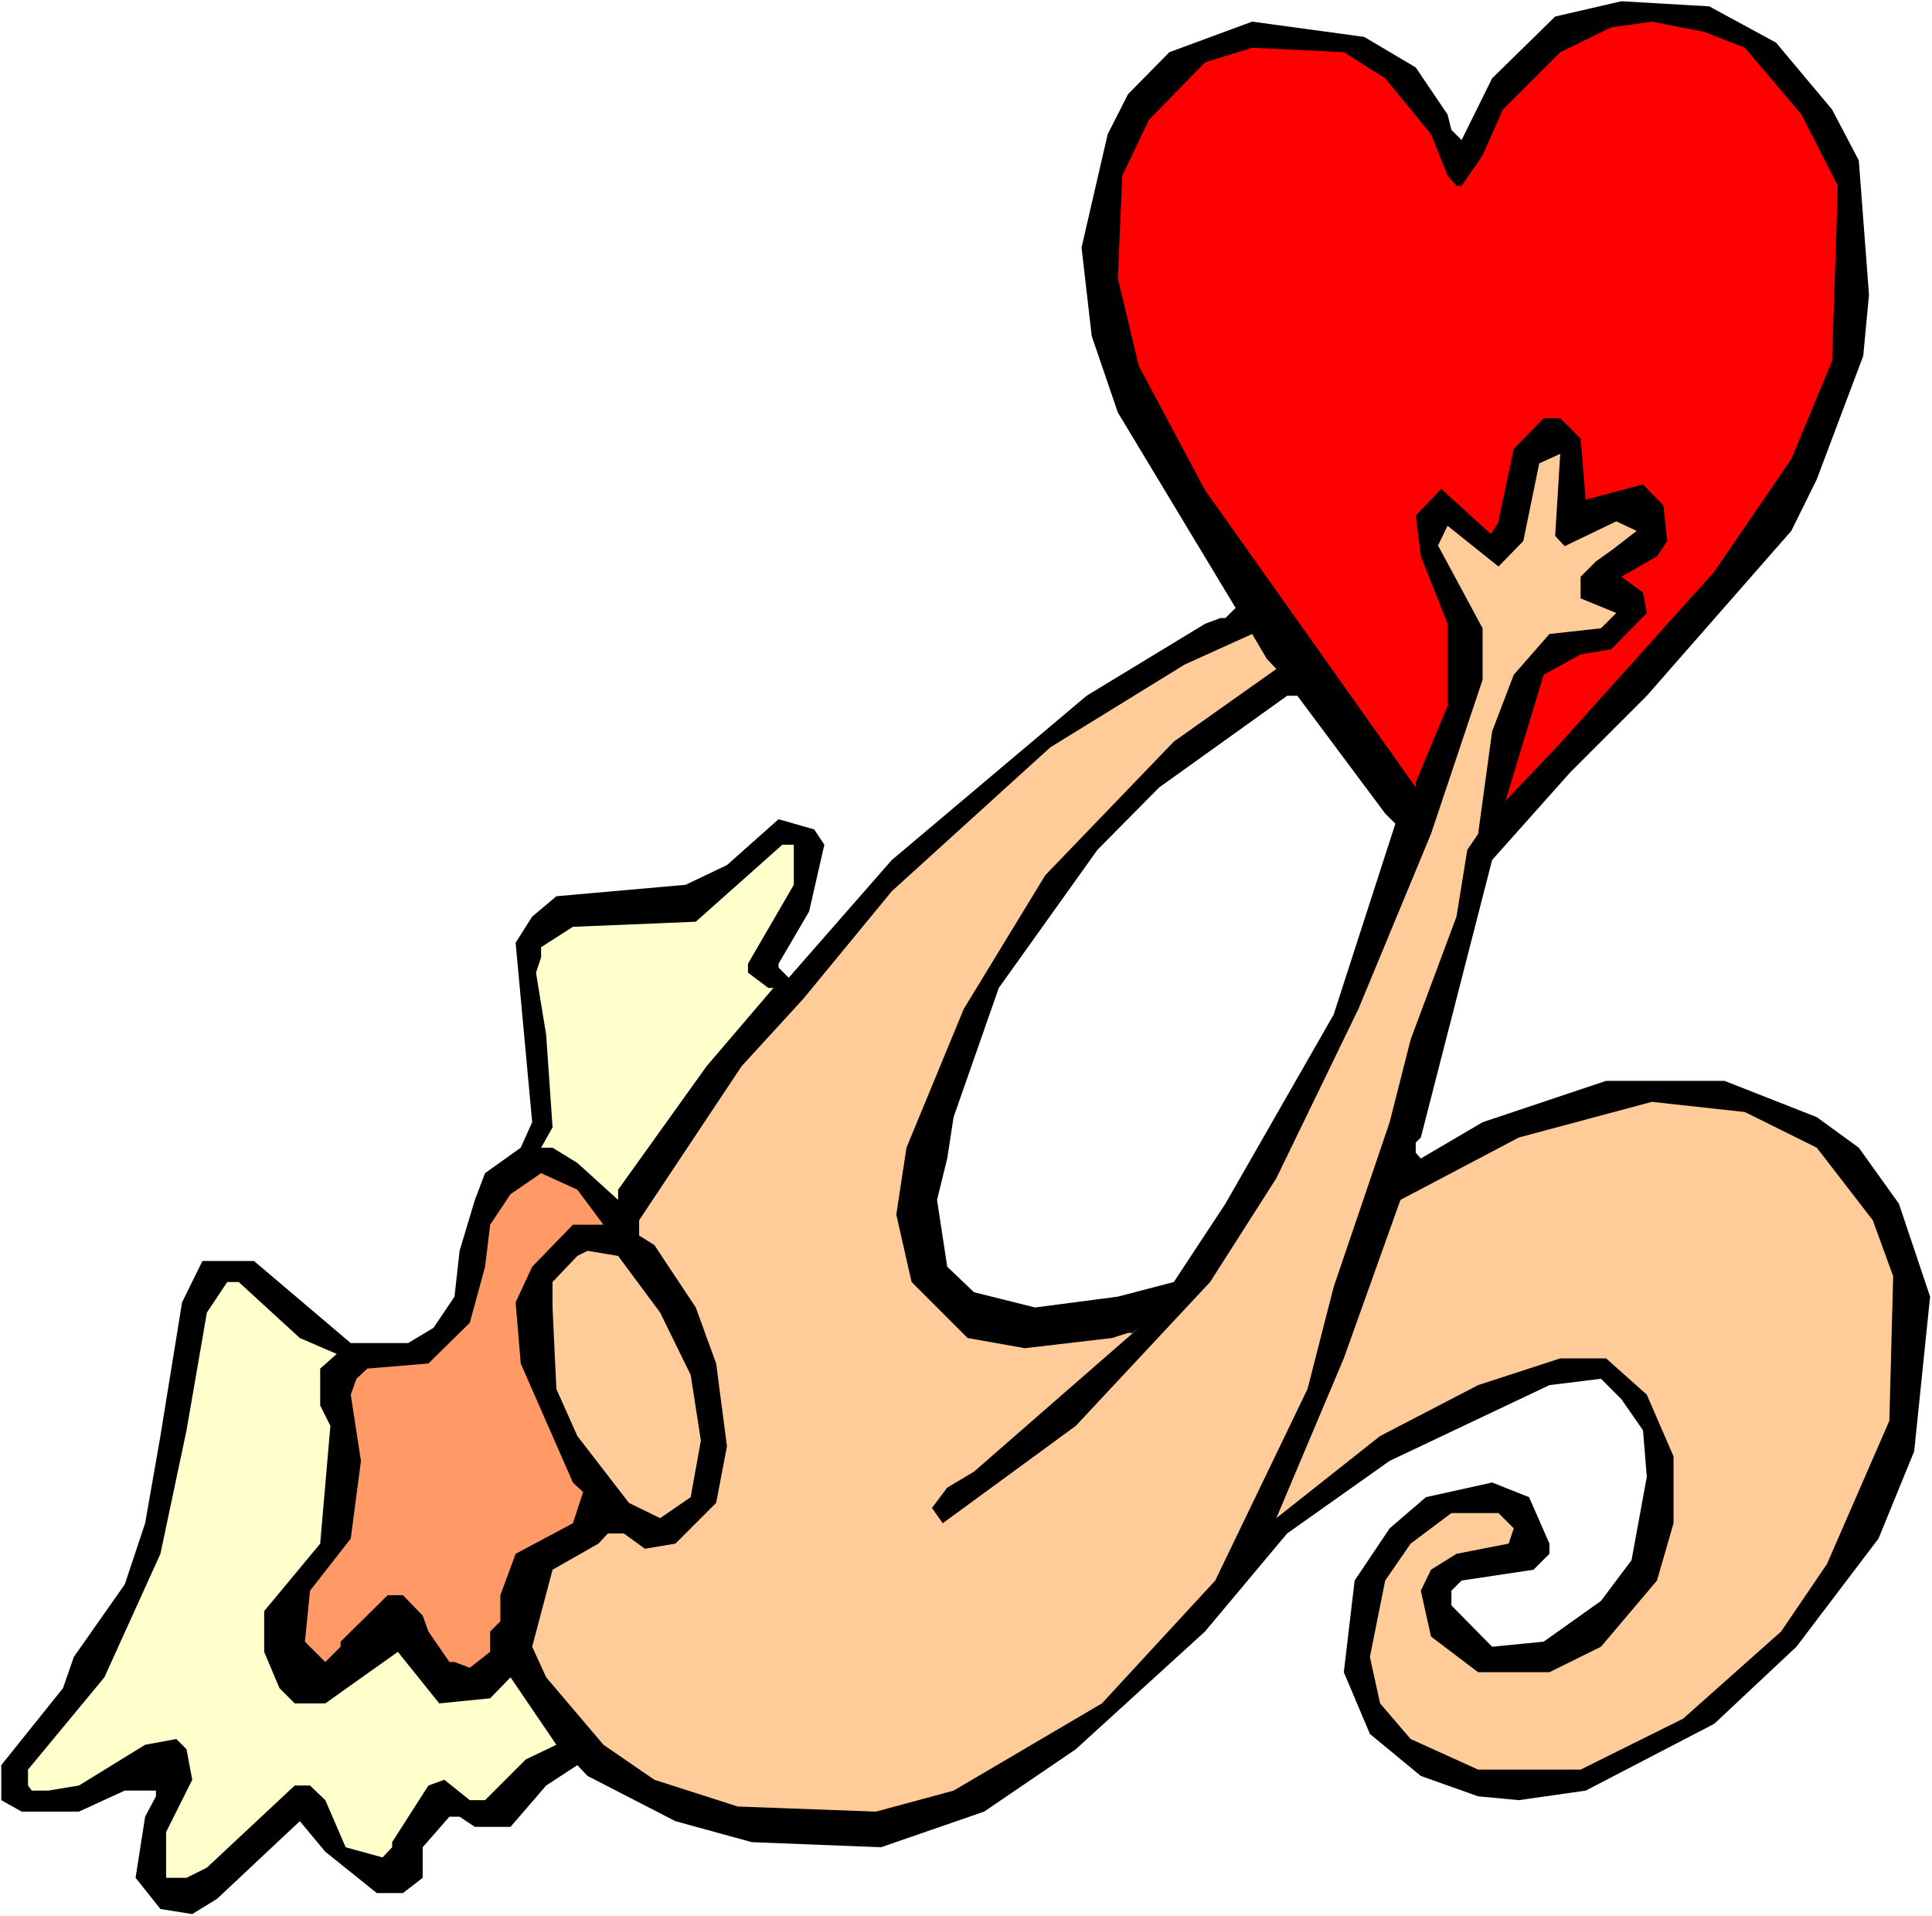 <?xml version="1.0" encoding="UTF-8" standalone="no"?>
<svg
   version="1.0"
   width="129.766mm"
   height="128.677mm"
   id="svg10"
   sodipodi:docname="Angel &amp; Heart 23.wmf"
   xmlns:inkscape="http://www.inkscape.org/namespaces/inkscape"
   xmlns:sodipodi="http://sodipodi.sourceforge.net/DTD/sodipodi-0.dtd"
   xmlns="http://www.w3.org/2000/svg"
   xmlns:svg="http://www.w3.org/2000/svg">
  <rect width="100%" height="100%" fill="#333333" stroke="none"/>
  <sodipodi:namedview
     id="namedview10"
     pagecolor="#ffffff"
     bordercolor="#000000"
     borderopacity="0.25"
     inkscape:showpageshadow="2"
     inkscape:pageopacity="0.0"
     inkscape:pagecheckerboard="0"
     inkscape:deskcolor="#d1d1d1"
     inkscape:document-units="mm" />
  <defs
     id="defs1">
    <pattern
       id="WMFhbasepattern"
       patternUnits="userSpaceOnUse"
       width="6"
       height="6"
       x="0"
       y="0" />
  </defs>
  <path
     style="fill:#ffffff;fill-opacity:1;fill-rule:evenodd;stroke:none"
     d="M 0,486.337 H 490.455 V 0 H 0 Z"
     id="path1" />
  <path
     style="fill:#000000;fill-opacity:1;fill-rule:evenodd;stroke:none"
     d="m 450.863,10.825 14.221,16.965 6.787,12.926 2.586,34.092 -1.454,15.511 -11.797,31.345 -6.464,13.087 -36.683,41.848 -19.392,19.389 -19.877,22.297 -18.099,70.446 -1.293,1.293 v 2.585 l 1.293,1.454 15.675,-9.21 31.35,-10.502 h 30.058 l 23.432,9.21 10.666,7.756 10.181,14.218 7.918,23.59 -4.04,39.262 -9.05,22.136 -20.846,27.468 -20.846,19.55 -32.643,16.965 -16.968,2.424 -10.342,-0.969 -14.544,-5.17 -12.928,-10.664 -6.626,-15.673 2.747,-23.267 8.888,-13.249 9.211,-7.917 16.806,-3.716 9.373,3.716 5.171,11.795 v 2.585 l -4.04,4.039 -18.261,2.747 -2.586,2.585 v 3.716 l 10.342,10.502 13.09,-1.293 14.544,-10.341 7.757,-10.341 3.878,-21.166 -0.97,-11.795 -5.494,-7.917 -5.171,-5.17 -13.09,1.616 -40.562,19.227 -26.018,18.419 -20.846,24.882 -32.805,29.891 -23.27,15.834 -26.179,9.048 -32.805,-1.293 -19.392,-5.332 -22.301,-11.472 -2.586,-2.747 -7.918,5.17 -9.05,10.502 h -9.05 l -3.878,-2.585 h -2.586 l -6.787,7.756 v 7.756 l -5.01,3.878 h -6.626 l -13.09,-10.502 -6.464,-7.756 -21.008,19.712 -6.302,3.878 -8.08,-1.293 -6.302,-7.917 2.424,-15.511 2.747,-5.17 v -1.454 h -7.918 l -11.635,5.332 H 5.494 l -5.171,-2.908 v -8.887 l 15.675,-19.55 2.747,-7.917 12.928,-18.419 5.171,-15.511 3.878,-22.136 5.494,-33.93 5.171,-10.502 h 13.09 l 24.563,20.843 h 14.544 l 6.464,-3.878 5.333,-7.917 1.293,-11.633 3.878,-12.926 2.586,-6.786 9.05,-6.463 2.909,-6.463 -4.202,-45.564 4.202,-6.625 6.141,-5.17 32.805,-2.908 10.504,-5.009 13.09,-11.633 9.05,2.585 2.586,3.878 -3.878,16.965 -7.757,13.249 v 0.969 l 2.586,2.585 26.179,-29.891 49.45,-41.686 30.058,-18.258 3.878,-1.454 h 1.293 l 2.586,-2.585 -29.896,-49.603 -6.626,-19.389 -2.586,-22.459 6.626,-28.76 5.171,-10.179 10.504,-10.664 21.008,-7.756 28.442,3.878 13.09,7.756 8.08,11.956 0.97,3.878 2.586,2.585 7.757,-15.673 15.998,-15.673 16.806,-3.878 22.301,1.293 z"
     id="path2" />
  <path
     style="fill:#ff0000;fill-opacity:1;fill-rule:evenodd;stroke:none"
     d="m 442.945,12.118 14.382,16.965 9.211,18.096 -1.454,44.433 -10.342,24.882 -19.554,28.599 -39.754,44.271 -13.251,13.895 9.696,-31.992 9.373,-5.17 7.757,-1.293 9.05,-9.21 -0.97,-5.17 -5.494,-4.039 9.05,-5.17 2.586,-3.878 -0.97,-9.048 -5.171,-5.332 -14.544,3.878 -1.293,-15.511 -5.171,-5.17 h -4.202 l -7.595,7.756 -4.04,18.904 -1.778,2.747 -12.605,-11.472 -6.464,6.786 1.293,10.341 6.787,17.127 v 20.843 l -8.08,19.389 v 1.293 l -53.49,-75.455 -16.806,-31.507 -5.333,-22.297 1.131,-26.013 6.787,-14.218 14.221,-14.542 11.958,-3.716 23.27,1.131 10.504,6.625 11.635,14.218 4.202,10.502 2.262,2.585 h 1.293 l 5.333,-7.756 5.171,-11.633 14.544,-14.542 12.928,-6.301 10.342,-1.454 13.251,2.585 z"
     id="path3" />
  <path
     style="fill:#ffcc99;fill-opacity:1;fill-rule:evenodd;stroke:none"
     d="m 397.212,138.63 13.09,-6.301 5.171,2.424 -5.818,4.524 -4.525,3.231 -3.878,3.878 v 5.494 l 9.05,3.716 -3.878,3.878 -13.09,1.454 -9.05,10.341 -5.494,14.38 -3.555,26.013 -2.747,4.039 -2.747,16.965 -11.635,31.184 -5.333,21.005 -14.221,41.848 -6.626,25.852 -23.432,48.634 -28.765,31.184 -37.653,22.136 -19.715,5.332 -35.067,-1.293 -21.17,-6.786 -12.928,-8.887 -14.544,-17.127 -3.555,-7.756 5.171,-19.55 11.635,-6.625 2.424,-2.585 h 4.04 l 5.333,3.878 7.757,-1.293 10.342,-10.341 2.747,-14.38 -2.747,-21.005 -5.171,-14.218 -10.504,-15.834 -3.878,-2.424 v -3.878 l 26.018,-39.101 15.675,-17.127 22.462,-27.306 40.238,-36.516 34.098,-21.005 17.13,-7.756 3.717,6.301 2.424,2.585 -26.018,18.419 -32.643,33.93 -20.685,33.93 -14.544,35.223 -2.586,16.965 3.878,17.127 14.221,14.218 14.544,2.585 22.139,-2.585 4.04,-1.293 h 1.131 l 1.616,-1.293 -41.854,36.516 -6.787,4.039 -3.878,5.17 2.747,3.878 33.774,-24.721 34.098,-36.516 16.806,-26.337 20.846,-42.979 18.422,-44.433 13.09,-39.101 v -13.087 l -11.312,-21.005 2.424,-5.009 12.928,10.341 6.302,-6.463 4.04,-19.712 5.333,-2.424 -1.293,20.843 z"
     id="path4" />
  <path
     style="fill:#ffffff;fill-opacity:1;fill-rule:evenodd;stroke:none"
     d="m 351.641,206.491 2.586,2.585 -15.675,48.472 -27.472,47.987 -13.09,19.874 -14.221,3.716 -21.008,2.747 -15.514,-3.878 -6.787,-6.463 -2.586,-16.965 2.586,-10.502 1.616,-10.502 11.474,-32.799 25.048,-35.061 15.675,-15.834 32.482,-23.267 h 2.586 z"
     id="path5" />
  <path
     style="fill:#ffffcc;fill-opacity:1;fill-rule:evenodd;stroke:none"
     d="m 201.515,224.587 -11.635,20.035 v 2.262 l 5.171,3.878 h 1.293 l -16.968,19.874 -22.462,31.345 v 2.585 l -10.342,-9.371 -6.302,-3.878 h -2.909 l 2.909,-5.17 -1.616,-23.428 -2.586,-15.834 1.293,-3.878 v -2.585 l 8.08,-5.17 31.189,-1.293 21.978,-19.55 h 2.909 z"
     id="path6" />
  <path
     style="fill:#ffcc99;fill-opacity:1;fill-rule:evenodd;stroke:none"
     d="m 461.206,291.317 14.221,18.419 5.171,14.218 -0.97,36.677 -15.837,36.354 -11.635,17.127 -24.886,22.136 -26.018,12.926 h -26.018 l -17.13,-7.756 -7.757,-9.048 -2.586,-11.795 3.878,-19.389 6.464,-9.371 10.342,-7.756 h 11.958 l 3.878,3.878 -1.293,3.878 -13.251,2.585 -6.464,4.039 -2.586,5.332 2.586,11.633 11.958,9.048 h 18.099 l 13.09,-6.463 14.221,-16.804 4.202,-14.542 v -16.965 l -6.787,-15.673 -10.342,-9.21 h -11.635 l -20.846,6.786 -24.886,12.926 -26.341,20.843 17.13,-40.555 14.382,-40.232 30.058,-15.834 33.774,-9.048 23.594,2.585 z"
     id="path7" />
  <path
     style="fill:#ff9966;fill-opacity:1;fill-rule:evenodd;stroke:none"
     d="m 153.197,310.868 h -7.757 l -10.342,10.664 -4.202,9.048 1.293,15.511 13.251,30.214 2.586,2.424 -2.586,7.917 -14.544,7.756 -3.878,10.502 v 6.625 l -2.586,2.585 v 5.17 l -5.171,4.039 -3.878,-1.454 h -1.293 l -5.333,-7.756 -1.454,-4.039 -5.01,-5.17 H 98.414 L 86.456,416.698 v 1.293 l -3.878,3.878 -5.171,-5.17 1.293,-12.926 10.342,-13.249 2.586,-19.712 -2.586,-16.804 1.454,-4.039 2.747,-2.585 15.514,-1.293 10.504,-10.341 3.878,-14.218 1.293,-10.664 5.171,-7.756 7.757,-5.332 9.211,4.201 z"
     id="path8" />
  <path
     style="fill:#ffcc99;fill-opacity:1;fill-rule:evenodd;stroke:none"
     d="m 167.579,333.165 7.757,15.834 2.586,16.642 -2.586,14.38 -7.757,5.332 -7.918,-3.878 -13.09,-16.965 -5.333,-11.956 -0.97,-20.681 v -6.463 l 6.302,-6.625 2.586,-1.293 7.757,1.293 z"
     id="path9" />
  <path
     style="fill:#ffffcc;fill-opacity:1;fill-rule:evenodd;stroke:none"
     d="m 76.114,339.628 9.373,4.039 -4.202,3.716 v 9.371 l 2.586,5.17 -2.586,29.891 -14.221,17.127 v 10.341 l 3.878,9.21 3.878,3.878 h 7.757 l 18.422,-13.087 10.504,13.087 12.928,-1.293 5.171,-5.332 11.635,17.127 -7.757,3.716 -10.342,10.341 h -3.878 l -6.464,-5.17 -4.04,1.454 -9.211,14.38 v 1.293 l -2.424,2.585 -9.373,-2.585 -5.171,-11.956 -3.878,-3.716 h -3.878 l -22.301,20.843 -5.171,2.585 h -5.171 v -11.633 l 6.626,-13.249 -1.454,-7.756 -2.586,-2.585 -7.918,1.454 -16.806,10.341 -7.757,1.293 H 8.08 L 7.11,453.214 v -4.039 l 19.392,-23.428 14.221,-31.345 6.626,-31.345 5.171,-29.891 5.171,-7.756 h 2.909 z"
     id="path10" />
</svg>
